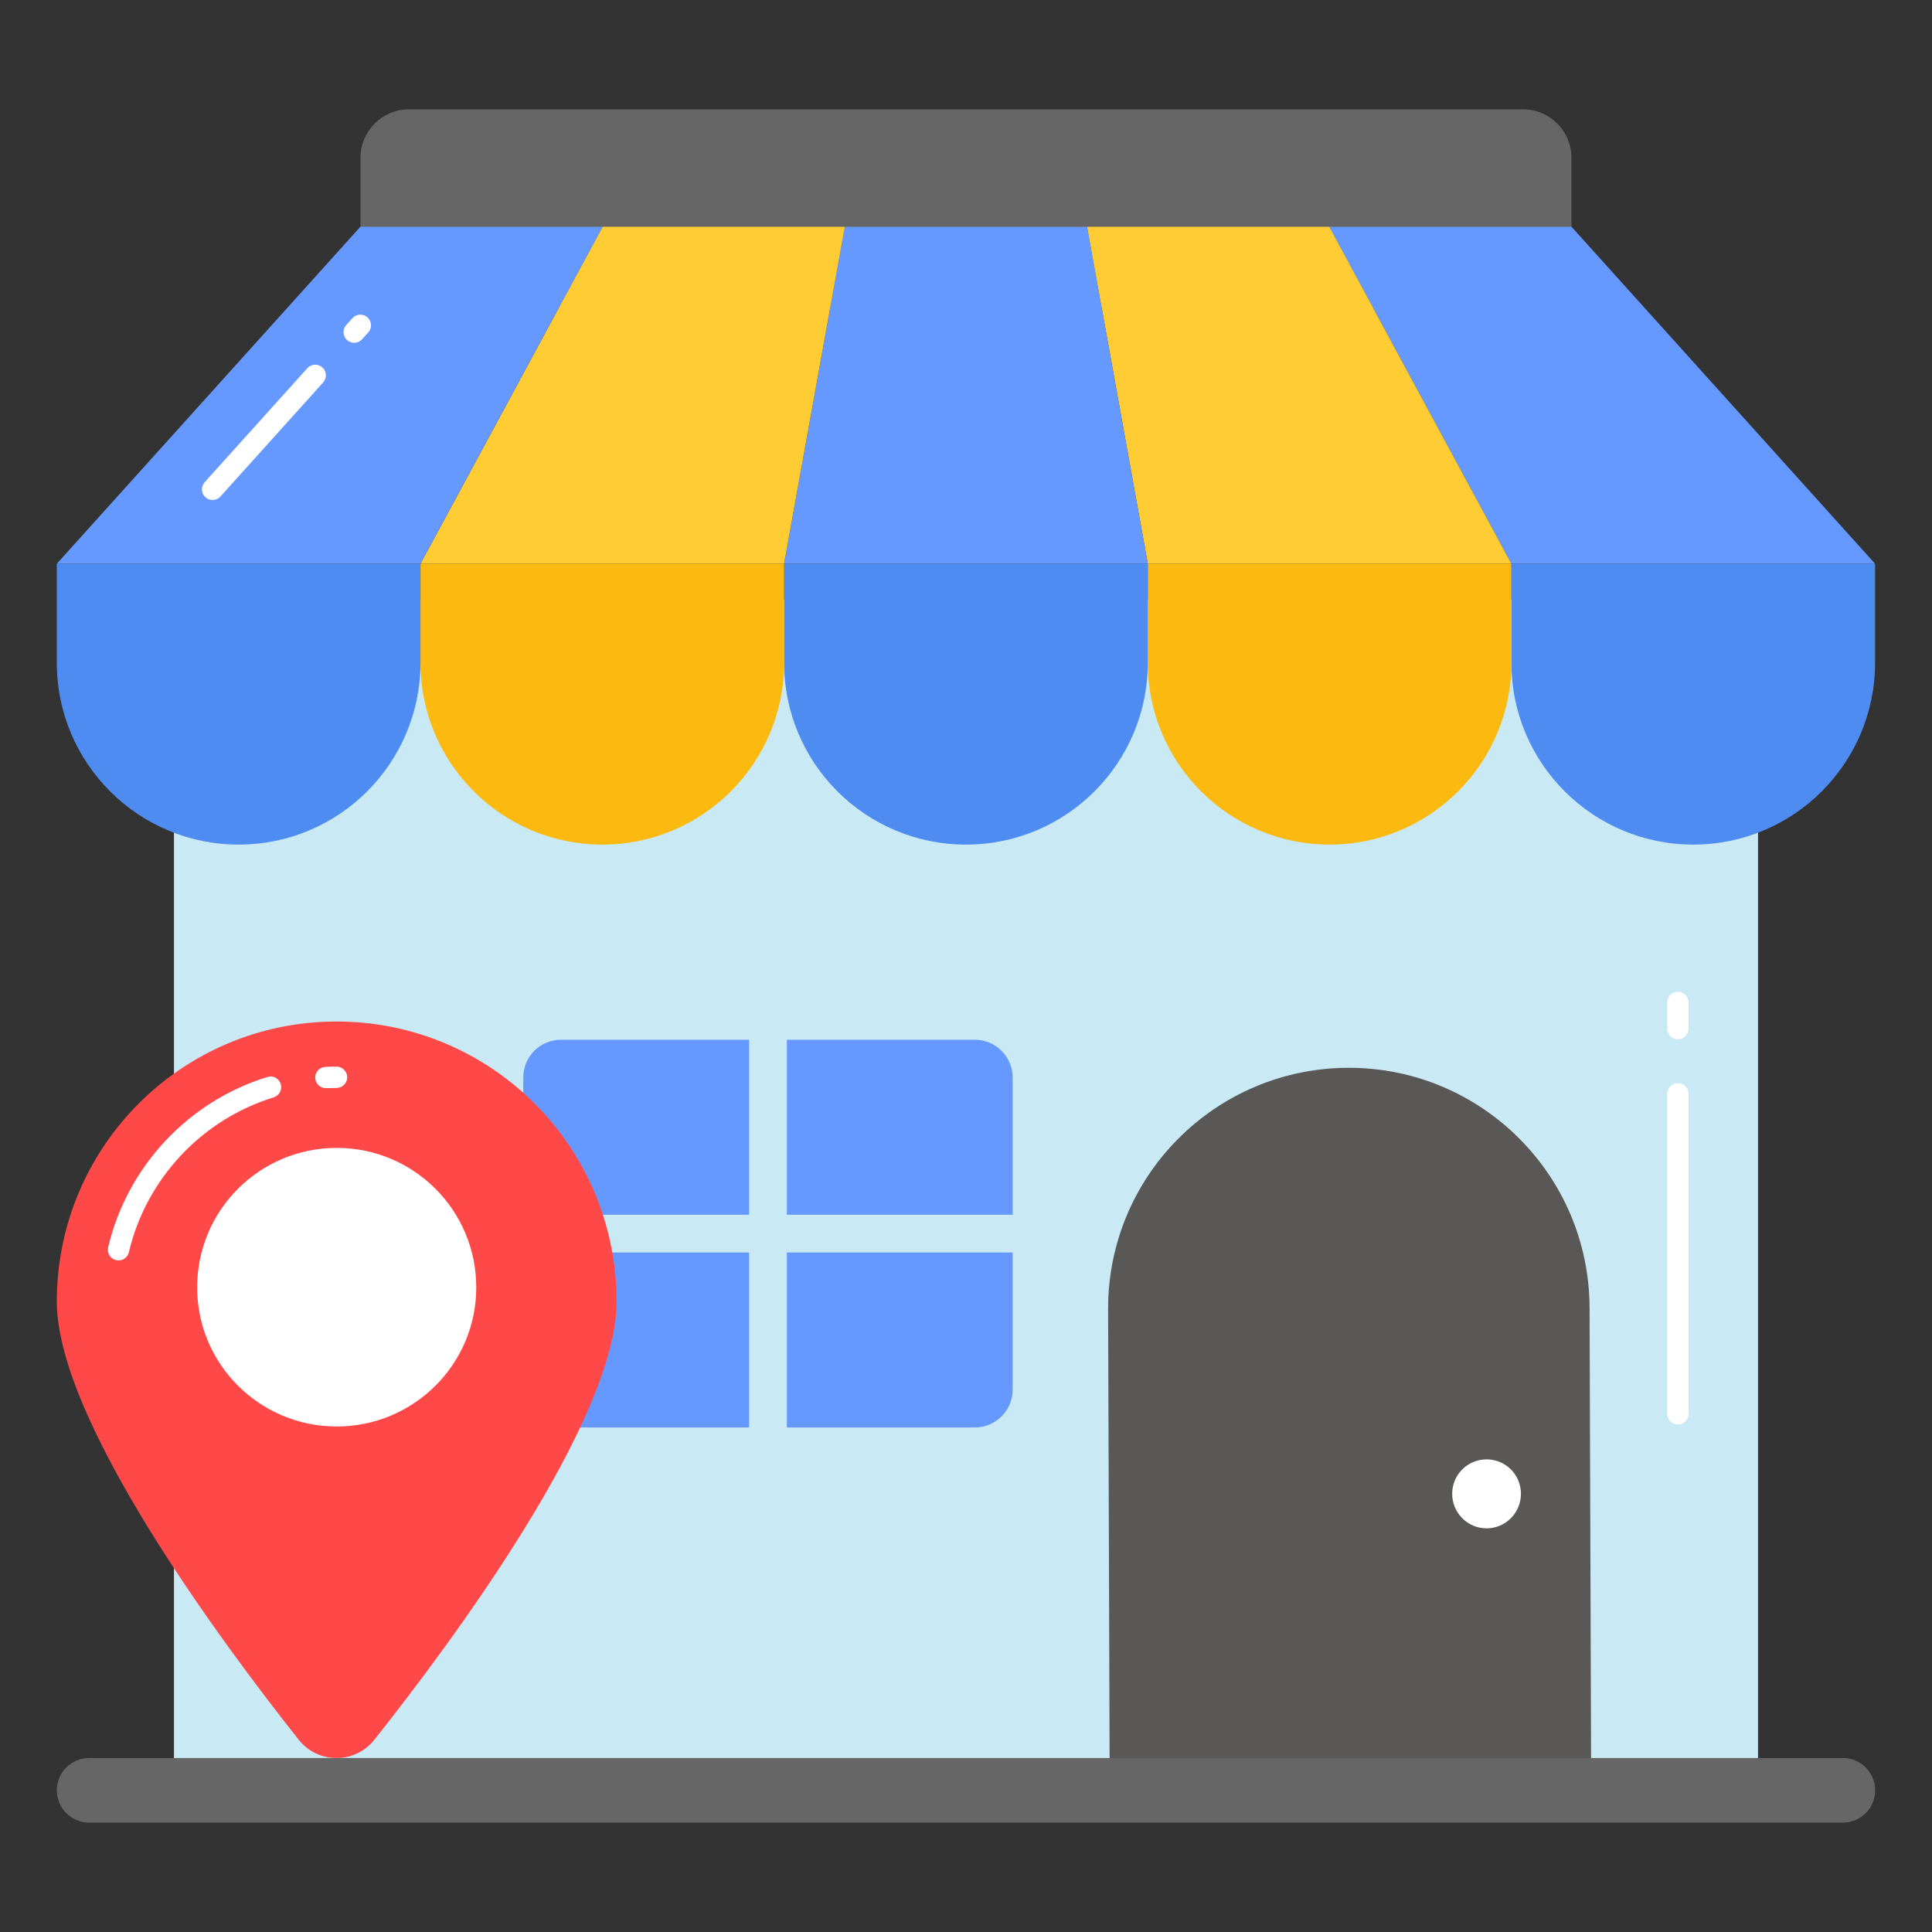 <svg id="Layer_1" enable-background="new 0 0 68 68" height="512" viewBox="0 0 68 68" width="512" xmlns="http://www.w3.org/2000/svg"><rect x="0" y="0" width="68" height="68" fill="#333333" stroke="none"/><g><g><path d="m55.309 5.554v5.267h-42.621v-5.267c0-.942.764-1.706 1.706-1.706h39.21c.942-0 1.706.764 1.706 1.706z" fill="#666"/></g><g><path d="m6.123 21.109h55.754v41.904h-55.754z" fill="#c9eaf5"/></g><g><g><path d="m65.996 19.842v3.485c0 3.534-2.865 6.4-6.4 6.4h-0c-3.534 0-6.4-2.865-6.4-6.4v-3.485z" fill="#4e8cf2"/></g><g><path d="m53.197 19.842v3.485c0 3.534-2.865 6.4-6.4 6.4h-0c-3.534 0-6.4-2.865-6.4-6.4v-3.485z" fill="#fcb910"/></g><g><path d="m40.398 19.842v3.485c0 3.534-2.865 6.4-6.4 6.4h-0c-3.534 0-6.4-2.865-6.4-6.4v-3.485z" fill="#4e8cf2"/></g><g><path d="m27.599 19.842v3.485c0 3.534-2.865 6.4-6.4 6.4h-0c-3.534 0-6.4-2.865-6.4-6.4v-3.485z" fill="#fcb910"/></g><g><path d="m14.799 19.842v3.485c0 3.534-2.865 6.4-6.4 6.4h-0c-3.534 0-6.4-2.865-6.4-6.4v-3.485z" fill="#4e8cf2"/></g></g><g><path d="m46.787 7.983 6.41 11.859h12.799l-10.683-11.859z" fill="#69f"/></g><g><path d="m38.261 7.983 2.137 11.859h12.799l-6.41-11.859z" fill="#fc3"/></g><g><path d="m29.735 7.983-2.136 11.859h12.799l-2.137-11.859z" fill="#69f"/></g><g><path d="m21.209 7.983-6.41 11.859h12.799l2.136-11.859z" fill="#fc3"/></g><g><path d="m12.683 7.983-10.683 11.859h12.799l6.41-11.859z" fill="#69f"/></g><g><path d="m7.482 17.598c-.09 0-.18-.032-.251-.096-.154-.139-.166-.376-.027-.53l3.613-4.012c.137-.154.376-.167.529-.028.154.139.166.376.027.53l-3.613 4.012c-.073.082-.176.124-.278.124z" fill="#fff"/></g><g><path d="m12.466 12.065c-.09 0-.18-.032-.251-.097-.154-.139-.166-.376-.027-.53l.217-.24c.139-.154.376-.167.529-.027.154.139.166.376.027.53l-.217.24c-.074.082-.176.124-.278.124z" fill="#fff"/></g><g><g><path d="m19.747 36.596h6.618v6.158h-7.948v-4.828c0-.731.585-1.33 1.33-1.33z" fill="#69f"/></g><g><path d="m18.417 44.084h7.948v6.158h-6.618c-.745 0-1.33-.599-1.33-1.33z" fill="#69f"/></g><g><path d="m35.643 37.926v4.828h-7.948v-6.158h6.618c.731-0 1.33.599 1.33 1.33z" fill="#69f"/></g><g><path d="m27.695 44.084h7.948v4.828c0 .731-.599 1.33-1.33 1.33h-6.618z" fill="#69f"/></g></g><g><path d="m59.055 50.139c-.207 0-.375-.168-.375-.375v-11.265c0-.207.168-.375.375-.375s.375.168.375.375v11.265c0 .207-.168.375-.375.375z" fill="#fff"/></g><g><path d="m59.055 36.579c-.207 0-.375-.168-.375-.375v-.921c0-.207.168-.375.375-.375s.375.168.375.375v.921c0 .207-.168.375-.375.375z" fill="#fff"/></g><g><g><path d="m55.948 46.028.056 16.957-16.946.056-.056-16.957c-.015-4.679 3.766-8.485 8.445-8.501h0c4.679-.015 8.485 3.766 8.501 8.445z" fill="#595857"/></g><g><path d="m53.532 52.575c0 .67-.54 1.218-1.21 1.218-.67 0-1.21-.548-1.21-1.218 0-.67.54-1.21 1.21-1.21.67-0 1.21.54 1.21 1.21z" fill="#fff"/></g></g><g><g><path d="m64.863 64.151h-61.726c-.629 0-1.137-.509-1.137-1.137s.509-1.137 1.137-1.137h61.726c.629 0 1.137.509 1.137 1.137s-.509 1.137-1.137 1.137z" fill="#666"/></g></g><g><g><path d="m21.702 45.812c0 4.19-5.83 12.024-8.523 15.419-.684.862-1.984.862-2.668-.001-2.69-3.395-8.511-11.228-8.511-15.418 0-5.449 4.409-9.858 9.844-9.858 5.449-0 9.858 4.409 9.858 9.858z" fill="#ff4848"/></g><g><path d="m11.469 38.3c-.199 0-.365-.157-.375-.357-.01-.207.15-.382.357-.392.131-.006.262-.009.394-.009.207 0 .375.168.375.375s-.168.375-.375.375c-.12 0-.239.003-.358.008-.006 0-.012 0-.018 0z" fill="#fff"/></g><g><path d="m4.171 44.363c-.028 0-.058-.003-.086-.01-.202-.047-.326-.25-.279-.451.67-2.84 2.818-5.137 5.606-5.996.199-.063.408.05.469.248s-.05.408-.248.469c-2.535.781-4.488 2.87-5.097 5.451-.041.173-.195.289-.365.289z" fill="#fff"/></g><g><g><path d="m16.763 45.314c0 2.707-2.205 4.894-4.912 4.894-2.707 0-4.912-2.187-4.912-4.894 0-2.725 2.205-4.912 4.912-4.912 2.707 0 4.912 2.187 4.912 4.912z" fill="#fff"/></g></g></g></g></svg>